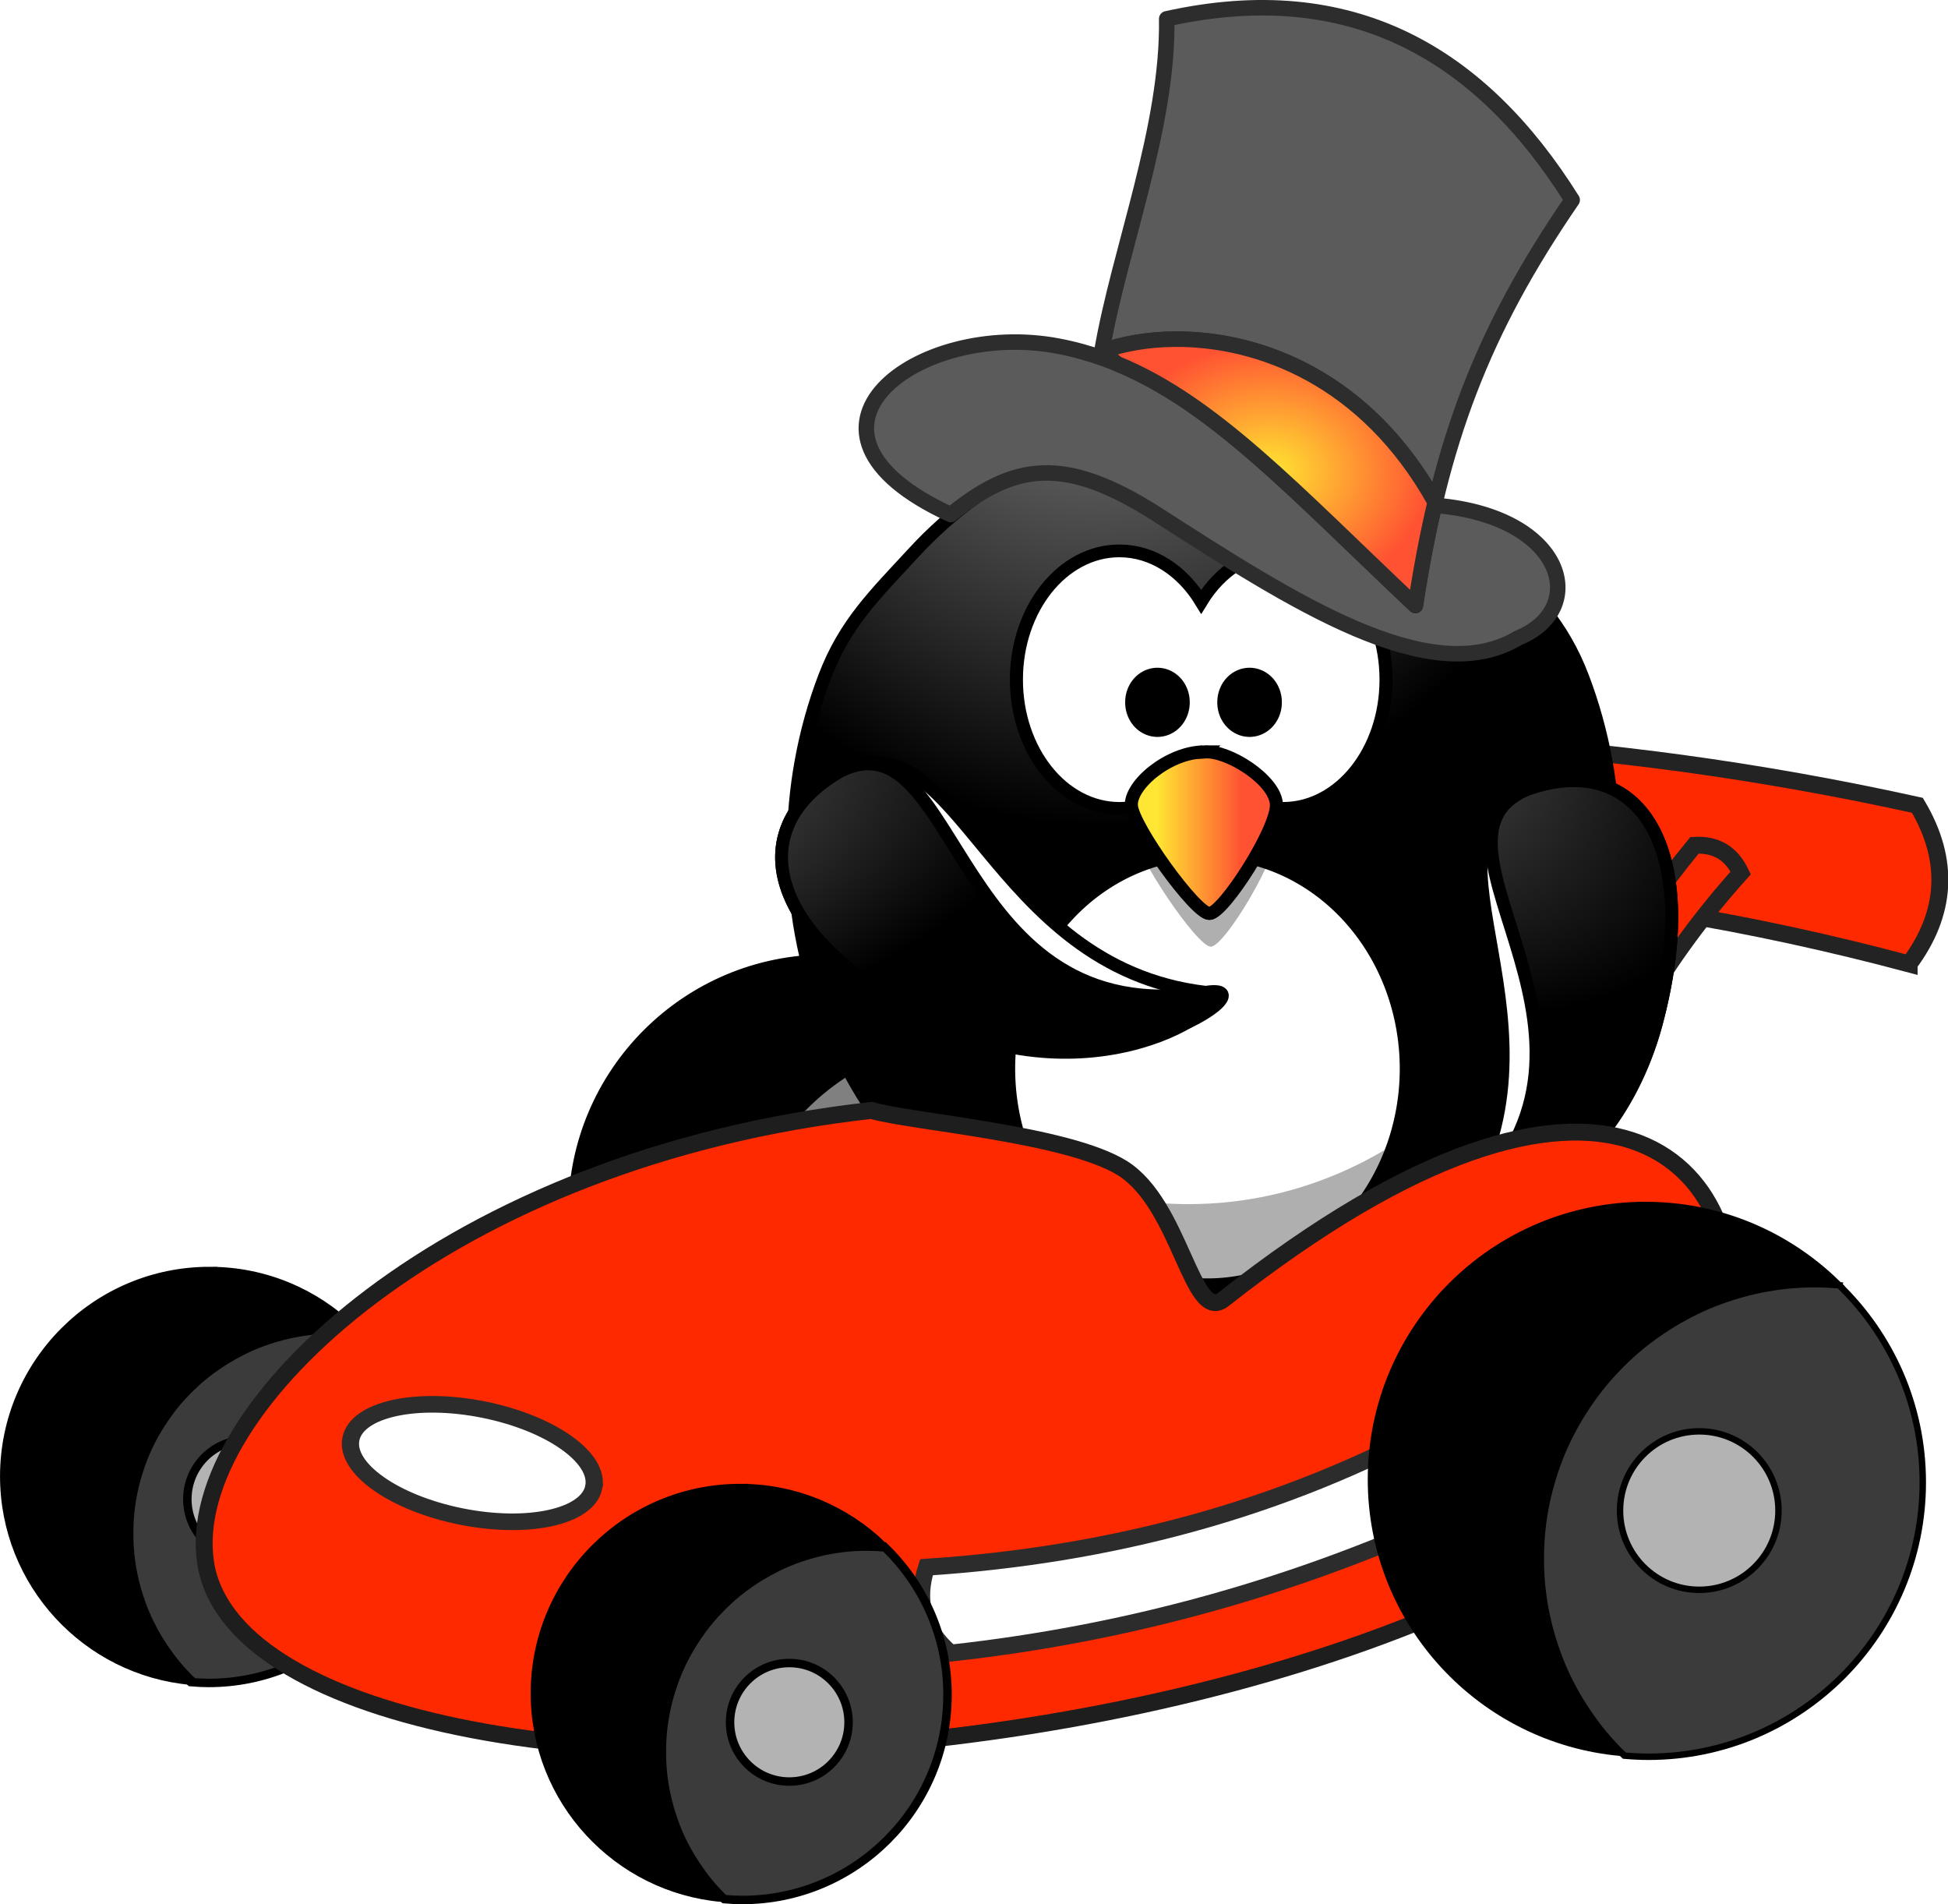 <?xml version="1.0"?>
<svg xmlns:rdf="http://www.w3.org/1999/02/22-rdf-syntax-ns#" xmlns="http://www.w3.org/2000/svg" xmlns:cc="http://creativecommons.org/ns#" xmlns:xlink="http://www.w3.org/1999/xlink" xmlns:dc="http://purl.org/dc/elements/1.1/" id="svg2" viewBox="0 0 921.17 900.27" version="1.1">
 <defs id="defs4">
  <linearGradient id="linearGradient21452">
   <stop id="stop21454" stop-color="#ffe632" offset="0"/>
   <stop id="stop21456" stop-color="#ff5232" offset="1"/>
  </linearGradient>
  <linearGradient id="linearGradient60984" y2="537.41" xlink:href="#linearGradient21452" gradientUnits="userSpaceOnUse" y1="537.41" gradientTransform="matrix(1.171 0 0 1.305 297.74 -243.14)" x2="364.98" x1="330.97"/>
  <radialGradient id="radialGradient21243" gradientUnits="userSpaceOnUse" xlink:href="#linearGradient3173-9-4" cx="488.95" cy="582.85" r="167.56" gradientTransform="matrix(0 -1.931 1.553 -0 -221 936.46)"/>
  <radialGradient id="radialGradient20310" gradientUnits="userSpaceOnUse" xlink:href="#linearGradient3173-9-4" cx="441.42" cy="734.65" r="59.255" gradientTransform="matrix(-1.617 1.61 -3.923 -3.938 4772.7 2356.6)"/>
  <radialGradient id="radialGradient29347" gradientUnits="userSpaceOnUse" xlink:href="#linearGradient3173-9-4" cx="286.32" cy="688.9" r="59.255" gradientTransform="matrix(1.462 -1.752 -4.004 -3.341 3754.9 3020.1)"/>
  <linearGradient id="linearGradient3173-9-4">
   <stop id="stop3175-9" stop-color="#a5a5a5" offset="0"/>
   <stop id="stop3177-8" offset="1"/>
  </linearGradient>
  <filter id="filter5029-5-8" color-interpolation-filters="sRGB">
   <feColorMatrix id="feColorMatrix5031-5-3" values="44.471" type="hueRotate"/>
  </filter>
  <linearGradient id="linearGradient24617" y2="601.16" xlink:href="#linearGradient2077" gradientUnits="userSpaceOnUse" y1="168.43" gradientTransform="matrix(1.184 -.263 .179 .805 -2021.3 -483.61)" x2="285.9" x1="350.37"/>
  <linearGradient id="linearGradient24608" y2="504.58" gradientUnits="userSpaceOnUse" y1="-283.39" gradientTransform="matrix(.831 -.185 .255 1.146 -2021.3 -483.61)" x2="1100.7" x1="-683.5">
   <stop id="stop2067" stop-color="#00575f" stop-opacity="0" offset="0"/>
   <stop id="stop2073" stop-color="#0062ff" stop-opacity="0" offset=".5"/>
   <stop id="stop2069" stop-color="#002859" offset="1"/>
  </linearGradient>
  <linearGradient id="linearGradient24466" y2="160.02" xlink:href="#linearGradient2077" gradientUnits="userSpaceOnUse" y1="1.503" gradientTransform="matrix(1.194 .213 -.145 .812 -1983.6 -483.05)" x2="606.26" x1="681"/>
  <linearGradient id="linearGradient24388" y2="601.16" xlink:href="#linearGradient2077" gradientUnits="userSpaceOnUse" y1="168.43" gradientTransform="matrix(1.152 -.379 .258 .783 -2183.8 -358.06)" x2="285.9" x1="350.37"/>
  <linearGradient id="linearGradient24379" y2="504.58" gradientUnits="userSpaceOnUse" y1="-283.39" gradientTransform="matrix(.809 -.266 .367 1.115 -2183.8 -358.06)" x2="1100.7" x1="-683.5">
   <stop id="stop4896" stop-color="#5f0000" stop-opacity="0" offset="0"/>
   <stop id="stop4898" stop-color="#f00" stop-opacity="0" offset=".5"/>
   <stop id="stop4900" stop-color="#590000" offset="1"/>
  </linearGradient>
  <linearGradient id="linearGradient2077">
   <stop id="stop2079" stop-color="#fff" offset="0"/>
   <stop id="stop2081" stop-color="#fff" stop-opacity="0" offset="1"/>
  </linearGradient>
  <filter id="filter5029" color-interpolation-filters="sRGB">
   <feColorMatrix id="feColorMatrix5031" values="44.471" type="hueRotate"/>
  </filter>
  <radialGradient id="radialGradient21458" xlink:href="#linearGradient21452" gradientUnits="userSpaceOnUse" cy="618.06" cx="395.39" gradientTransform="matrix(.914 0 0 .734 34.062 164.11)" r="82.915"/>
  <radialGradient id="radialGradient3896" xlink:href="#linearGradient21452" gradientUnits="userSpaceOnUse" cy="-8.881" cx="633.11" gradientTransform="matrix(0 .835 -1.633 0 719.79 -28.595)" r="123.55"/>
 </defs>
 <g id="layer1" transform="translate(210.61 -430.46)">
  <g id="g3956">
   <g id="g3794" transform="matrix(1.731 0 0 1.731 -.712 545.15)" stroke="#000" stroke-width="2.311">
    <path id="path3796" d="m153.36 215.86c-1.998-0.173-4.02-0.281-6.062-0.281-2.39 0-4.734 0.107-7.062 0.344s-4.652 0.601-6.906 1.062c-2.255 0.462-4.456 1.044-6.625 1.719-2.169 0.675-4.303 1.436-6.375 2.312s-4.068 1.871-6.031 2.938-3.876 2.223-5.719 3.469c-1.843 1.246-3.633 2.556-5.344 3.969s-3.339 2.901-4.906 4.469-3.088 3.226-4.5 4.938-2.723 3.501-3.969 5.344c-1.246 1.843-2.402 3.724-3.469 5.688-1.067 1.963-2.061 3.99-2.938 6.062s-1.637 4.206-2.312 6.375c-0.675 2.169-1.257 4.37-1.719 6.625-0.462 2.255-0.826 4.547-1.062 6.875s-0.344 4.703-0.344 7.094 0.107 4.766 0.344 7.094c0.237 2.328 0.601 4.62 1.062 6.875s1.044 4.456 1.719 6.625c0.675 2.169 1.436 4.303 2.312 6.375s1.871 4.099 2.938 6.062 2.223 3.844 3.469 5.688c1.246 1.843 2.556 3.633 3.969 5.344s2.932 3.37 4.5 4.938c0.251 0.251 0.527 0.472 0.781 0.719 1.998 0.173 4.02 0.281 6.062 0.281 38.246 0 69.281-31.036 69.281-69.281 0-19.505-8.108-37.124-21.094-49.719z" fill="#808080"/>
    <path id="path3798" d="m104.45 195.59c-38.246 0-69.313 31.036-69.313 69.281 0 36.203 27.84 65.926 63.25 69-0.255-0.247-0.53-0.468-0.781-0.719-1.568-1.568-3.088-3.226-4.5-4.938s-2.723-3.501-3.969-5.344c-1.246-1.843-2.402-3.724-3.469-5.688-1.067-1.963-2.061-3.99-2.938-6.062s-1.637-4.206-2.312-6.375c-0.675-2.169-1.257-4.37-1.719-6.625-0.462-2.255-0.826-4.547-1.062-6.875s-0.344-4.703-0.344-7.094 0.107-4.766 0.344-7.094c0.237-2.328 0.601-4.62 1.062-6.875s1.044-4.456 1.719-6.625c0.675-2.169 1.436-4.303 2.312-6.375s1.871-4.099 2.938-6.062 2.223-3.844 3.469-5.688c1.246-1.843 2.556-3.633 3.969-5.344s2.932-3.37 4.5-4.938 3.195-3.056 4.906-4.469 3.501-2.723 5.344-3.969c1.843-1.246 3.755-2.402 5.719-3.469 1.963-1.067 3.959-2.061 6.031-2.938 2.072-0.877 4.206-1.637 6.375-2.312 2.169-0.675 4.37-1.257 6.625-1.719 2.255-0.462 4.578-0.826 6.906-1.062s4.672-0.344 7.062-0.344c2.043 0 4.065 0.108 6.062 0.281-12.476-12.101-29.447-19.562-48.188-19.562z"/>
    <path id="path3800" d="m-197.14 752.36c0 11.046-8.954 20-20 20s-20-8.954-20-20 8.954-20 20-20 20 8.954 20 20z" transform="translate(335.16 -479.64)" fill="#b3b3b3"/>
   </g>
   <path id="path20718" d="m692.18 886.18c-148.31-39.55-298.12-50.51-449.9-23.44-10.961-25.633-17.998-51.062 3.906-74.984 151.27-17.183 301.24-9.372 449.9 23.434 15.361 25.863 14.059 50.857-3.906 74.984z" stroke="#232323" stroke-width="8" fill="#ff2900"/>
   <path id="path21460" d="m612.55 843.16c-34.948 38.934-61.56 82.845-77.074 133.38-9.392-0.716-18.111-2.596-21.872-13.056 18.401-48.811 44.092-93.271 77.074-133.38 10.145-0.588 17.436 3.764 21.872 13.056z" stroke="#232323" stroke-width="8" fill="#ff2900"/>
   <path id="path3898" d="m341.83 843.16c-34.948 38.934-61.56 82.845-77.074 133.38-9.392-0.716-18.111-2.596-21.872-13.056 18.401-48.811 44.092-93.271 77.074-133.38 10.145-0.588 17.436 3.764 21.872 13.056z" stroke="#232323" stroke-width="8" fill="#ff2900"/>
   <path id="path3900" d="m765.7 589.14c0 95.957-59.698 173.75-133.34 173.75s-133.34-77.789-133.34-173.75c0-95.957 59.698-173.75 133.34-173.75s133.34 77.789 133.34 173.75z" transform="matrix(.726 .314 -.314 .726 121.4 341.07)" stroke="#3a3a3a" stroke-width="10.118" fill="#8c704a"/>
   <path id="path3910" stroke-linejoin="round" d="m584.88 491.16c0 7.811-6.332 14.142-14.142 14.142-7.811 0-14.142-6.332-14.142-14.142 0-7.811 6.332-14.142 14.142-14.142 7.811 0 14.142 6.332 14.142 14.142z" transform="translate(-215.24 470.79)" stroke="#3a3a3a" stroke-linecap="round" stroke-width="8" fill="#755d3e"/>
   <path id="path3904" stroke-linejoin="round" d="m584.88 491.16c0 7.811-6.332 14.142-14.142 14.142-7.811 0-14.142-6.332-14.142-14.142 0-7.811 6.332-14.142 14.142-14.142 7.811 0 14.142 6.332 14.142 14.142z" transform="translate(-194.03 419.35)" stroke="#3a3a3a" stroke-linecap="round" stroke-width="8" fill="#755d3e"/>
   <path id="path3906" stroke-linejoin="round" d="m584.88 491.16c0 7.811-6.332 14.142-14.142 14.142-7.811 0-14.142-6.332-14.142-14.142 0-7.811 6.332-14.142 14.142-14.142 7.811 0 14.142 6.332 14.142 14.142z" transform="translate(-130.81 428.44)" stroke="#3a3a3a" stroke-linecap="round" stroke-width="8" fill="#755d3e"/>
   <path id="path3908" stroke-linejoin="round" d="m584.88 491.16c0 7.811-6.332 14.142-14.142 14.142-7.811 0-14.142-6.332-14.142-14.142 0-7.811 6.332-14.142 14.142-14.142 7.811 0 14.142 6.332 14.142 14.142z" transform="translate(-153.03 485.01)" stroke="#3a3a3a" stroke-linecap="round" stroke-width="8" fill="#755d3e"/>
  </g>
  <g id="g19721" transform="translate(172.05 303.84)">
   <g id="layer1-8" transform="translate(-520.74 -127.95)">
    <path id="path2075" opacity=".6" d="m-1648.3-398.66c-12.157 0.124-36.516 19.763-45.87 30.673-19.234 22.433-30.838 37.65-41.846 61.974-16.9 37.343 4.575 39.084 32.847 16.12 21.599-17.544-12.858 35.603-15.812 47.412-4.934 19.723-24.964 31.75-34.405 42.761-9.848 11.486-7.246 33.213-27.588 47.101-22.198 15.155 18.255 23.315 29.746 28.515 18.362 8.31-10.76 46.533 27.888 20.148 22.79-15.559 16.769-31.547 31.92-1.235 4.997 9.997 47.588-37.134 49.59-40.28 2.34-3.675-3.854-56.896-4.639-60.431-0.016-0.072 13.061-19.124 28.823-15.181 24.45 6.116 16.739 28.761 38.737 3.105 11.176-13.035 25.825 50.398 26.334 52.687 7.291 32.832 48.788-4.867 62.29 3.728 14.421 9.18 9.084 39.312 25.714 49.898 13.119 8.351 43.278-30.363 47.42-36.871 13.556-21.296 0.689-23.511 38.118 0.316 26.363 16.782 22.406-31.973 58.262-1.231 21.82 18.709 6.77-20.076 7.133-33.778 0.612-23.122-11.942-57.191-20.132-77.478-4.634-11.481 44.373 16.124 36.567 6.513-14.238-17.529-32.694-32.145-45.858-48.351-17.055-20.997-24.405-34.878-36.559-59.197-10.501-21.011-5.947-25.34-22.617-35.952-17.603-11.206-33.648 17.928-44.935-4.655-7.851-15.708-37.869 9.422-52.683-0.008-4.172-2.656-16.656-32.666-19.828-36.571-6.982-8.596-42.542 3.594-54.234 6.19l-11.157 2.478c-12.796 2.842-28.611 3.427-42.457 6.502-1.007 0.224-12.546 19.486-20.767 25.099z" fill-rule="evenodd" display="none" fill="url(#linearGradient24617)"/>
    <path id="path2125" opacity=".4" d="m-1597.8-447.92c-146.27 32.48-232.8 203.77-193.14 382.37s251.61 374.37 355.42 348.39c106.6-26.598 214.21-287.48 174.55-466.08s-190.56-297.16-336.83-264.68zm-5.245 5.358c5.2-1.604 11.041-2.43 17.65-2.255 19.368 0.513 32.664 26.514 38.091 26.658 20.479 0.542 30.72-19.317 45.575-18.924 18.58 0.492 21.189 8.721 32.842 16.139 10.823 6.89 24.287 20.228 38.738 29.427 11.837 7.535 32.715 24.002 47.104 27.601 13.508 3.379 31.701 11.002 34.698 24.498 6.332 28.516-14.448 21.375-14.9 38.425-0.62 23.425 41.676 16.277 48.04 44.936 6.58 29.629-30.816 41.326-22.019 45.864 0.178 0.092 72.199 61.527 30.995 60.437-23.067-0.611-67.778-34.504-74.698-6.845-2.514 10.051-25.863 61.413-44.016 39.065-38.873-47.858-17.132 7.841-68.795 6.474-17.014-0.45-14.751-19.047-14.254-37.809 2.072-78.291-54.609-11.471-55.159-37.497-1.659-78.521 6.578-10.145-17.647-39.969-14.593-17.967-25.614-36.775-52.063-23.555-40.782 20.383-6.405 29.476-4.95 56.703 1.352 25.317-31.749 21.715-17.676 39.041 4.725 5.817 30.882 53.188 22.316 47.735-3.409-2.17-6.844-4.357-10.252-6.526-36.746-23.391-37.038 43.629-65.062-3.094-21.787-36.324-21.002 20.857-50.222 37.498-11.176 33.51-15.372 9.771-19.197-7.453-3.456-15.562-0.494-28.606-4.328-45.871-6.254-28.164 15.771-21.03 28.811-41.514 7.587-11.919 36.258-30.446 9.317-37.185-14.15-3.54-37.511 6.534-19.844-10.222 11.358-10.773 59.758-50.389 37.207-69.724-12.698-10.888-49.658-41.663-8.375-50.831 36.849-8.183 45.989-9.051 46.799-39.651 0.659-24.917 38.08-10.894 51.461-31.915 8.281-13.008 18.212-24.848 33.812-29.66z" fill-rule="evenodd" display="none" fill="url(#linearGradient24608)"/>
    <path id="path3899" opacity=".6" d="m-1213.8-397.14c-11.27-4.561-41.308 4.201-54.138 10.675-26.382 13.311-42.945 22.896-62.46 41.116-29.961 27.973-10.807 37.838 24.122 27.512 26.685-7.889-25.56 27.921-32.829 37.686-12.139 16.309-35.254 19.708-48.204 26.242-13.508 6.816-19.461 27.872-43.58 32.87-26.318 5.453 7.885 28.542 16.493 37.762 13.754 14.732-27.827 38.817 17.996 29.323 27.02-5.598 27.612-22.672 29.94 11.135 0.768 11.15 58.208-15.978 61.266-18.112 3.573-2.493 18.322-54.003 18.957-57.568 0.013-0.072 19.41-12.631 32.444-2.929 20.218 15.048 4.392 32.987 34.564 17.763 15.33-7.735 4.458 56.453 4.047 58.762-5.896 33.111 46.908 14.269 56.066 27.395 9.782 14.02-6.732 39.782 4.548 55.949 8.899 12.754 51.626-11.386 57.953-15.8 20.704-14.445 9.677-21.438 35.065 14.95 17.882 25.629 32.979-20.898 54.255 21.269 12.948 25.661 13.97-15.929 19.574-28.438 9.457-21.108 10.969-57.385 11.211-79.262 0.137-12.38 34.76 31.948 31.251 20.075-6.402-21.656-17.819-42.246-23.738-62.268-7.669-25.941-9.115-41.581-10.984-68.704-1.614-23.433 4.255-25.678-7.053-41.885-11.94-17.113-37.954 3.61-39.689-21.577-1.207-17.52-38.58-5.865-48.629-20.267-2.83-4.056-2.813-36.559-4.24-41.384-3.139-10.62-40.653-13.043-52.443-15.142-3.751-0.668-7.501-1.336-11.252-2.003-12.905-2.298-27.729-7.839-41.693-10.326-1.016-0.181-19.074 13.163-28.822 15.183z" fill-rule="evenodd" display="none" filter="url(#filter5029)" fill="url(#linearGradient24466)"/>
    <path id="path4765" opacity=".6" d="m-1804.2-310.6c-12.085 1.331-34.371 23.294-42.595 35.08-16.91 24.233-26.944 40.528-35.48 65.825-13.106 38.838 8.436 38.436 34.286 12.776 19.749-19.604-9.256 36.704-11.022 48.749-2.95 20.116-21.686 34.073-29.986 45.968-8.658 12.408-3.91 33.769-22.771 49.609-20.582 17.285 20.481 21.385 32.433 25.418 19.096 6.444-6.082 47.372 29.752 17.277 21.131-17.746 13.552-33.057 31.639-4.401 5.965 9.451 43.662-41.679 45.342-45.008 1.963-3.89-9.489-56.231-10.622-59.671-0.023-0.07 11.096-20.327 27.172-17.97 24.936 3.656 19.514 26.955 38.854-0.76 9.826-14.081 30.706 47.582 31.439 49.809 10.518 31.945 48.063-9.691 62.352-2.48 15.262 7.702 12.946 38.214 30.545 47.096 13.884 7.006 40.046-34.514 43.522-41.401 11.373-22.538-1.651-23.463 37.96-3.474 27.9 14.079 19.118-34.042 57.851-7.014 23.572 16.448 4.742-20.65 3.741-34.32-1.689-23.068-17.566-55.721-27.732-75.094-5.752-10.963 45.756 11.634 37.034 2.847-15.909-16.027-35.727-28.737-50.436-43.555-19.057-19.199-27.75-32.28-42.261-55.271-12.537-19.863-8.435-24.623-26.078-33.526-18.629-9.401-31.7 21.183-45.175-0.167-9.373-14.85-36.745 13.139-52.423 5.227-4.415-2.228-19.82-30.849-23.364-34.42-7.802-7.86-41.975 7.803-53.35 11.549-3.618 1.191-7.237 2.383-10.855 3.574-12.451 4.099-28.129 6.253-41.601 10.688-0.98 0.323-10.547 20.636-18.17 27.038z" fill-rule="evenodd" display="none" fill="url(#linearGradient24388)"/>
    <path id="path4771" opacity=".4" d="m-1758.9-364.64c-142.31 46.854-211.4 225.9-154.19 399.67 57.212 173.77 287.56 347.52 388.28 311.35 103.43-37.059 184.58-307.34 127.37-481.12-57.212-173.77-219.15-276.76-361.46-229.9zm-4.686 5.853c5.015-2.113 10.745-3.515 17.338-3.998 19.323-1.415 35.137 23.137 40.552 22.741 20.432-1.496 28.649-22.274 43.469-23.359 18.537-1.357 21.95 6.572 34.283 12.796 11.454 5.78 26.177 17.714 41.47 25.432 12.527 6.322 34.938 20.632 49.613 22.784 13.777 2.02 32.638 7.798 36.961 20.929 9.135 27.746-12.252 22.705-11.007 39.715 1.711 23.371 43.087 12.055 52.268 39.939 9.491 28.829-26.557 44.184-17.352 47.825 0.186 0.073 77.955 54.048 36.847 57.058-23.013 1.685-70.872-27.598-75.008 0.612-1.503 10.251-19.632 63.679-39.916 43.245-43.436-43.758-16.268 9.505-67.811 13.278-16.975 1.243-16.57-17.487-17.941-36.205-5.718-78.109-55.479-5.987-58.612-31.83-9.453-77.967 5.537-10.748-21.531-38.017-16.307-16.428-29.142-34.047-54.146-18.265-38.555 24.335-3.444 29.967 0.709 56.914 3.861 25.057-29.434 24.763-13.708 40.605 5.28 5.319 36.015 49.856 26.949 45.281-3.607-1.82-7.243-3.655-10.85-5.475-38.888-19.624-32.519 47.093-65.047 3.386-25.288-33.979-18.825 22.841-46.247 42.303-7.79 34.455-14.325 11.251-19.843-5.508-4.985-15.142-3.334-28.415-8.865-45.214-9.022-27.403 13.603-22.494 24.543-44.172 6.365-12.614 33.053-33.898 5.575-37.927-14.432-2.116-36.676 10.229-20.762-8.2 10.232-11.848 54.455-56.078 30.094-73.076-13.718-9.572-53.552-36.522-13.384-49.747 35.853-11.804 44.862-13.576 42.627-44.105-1.82-24.859 36.809-14.624 48.035-36.871 6.947-13.767 15.653-26.535 30.697-32.873z" fill-rule="evenodd" display="none" fill="url(#linearGradient24379)"/>
    <path id="path3899-9-2" opacity=".6" d="m-456.67-1166.6c-11.27-4.561-41.308 4.201-54.138 10.675-26.381 13.311-42.945 22.896-62.46 41.116-29.961 27.973-10.807 37.838 24.122 27.512 26.685-7.889-25.56 27.92-32.829 37.686-12.139 16.309-35.254 19.708-48.204 26.242-13.508 6.816-19.461 27.872-43.58 32.87-26.319 5.453 7.885 28.542 16.493 37.762 13.754 14.732-27.827 38.817 17.996 29.323 27.02-5.598 27.612-22.672 29.94 11.135 0.768 11.15 58.208-15.978 61.267-18.112 3.573-2.493 18.322-54.003 18.957-57.568 0.013-0.072 19.41-12.631 32.444-2.929 20.217 15.048 4.392 32.987 34.564 17.763 15.33-7.735 4.458 56.453 4.047 58.762-5.896 33.111 46.908 14.269 56.066 27.395 9.782 14.02-6.732 39.782 4.548 55.949 8.899 12.754 51.626-11.386 57.953-15.8 20.703-14.445 9.677-21.438 35.065 14.95 17.882 25.629 32.979-20.898 54.255 21.269 12.948 25.661 13.97-15.929 19.574-28.438 9.457-21.108 10.969-57.385 11.211-79.262 0.137-12.38 34.76 31.948 31.251 20.075-6.402-21.656-17.819-42.246-23.738-62.268-7.669-25.941-9.115-41.581-10.984-68.704-1.614-23.433 4.255-25.678-7.053-41.885-11.94-17.113-37.954 3.61-39.689-21.577-1.207-17.52-38.58-5.865-48.629-20.267-2.83-4.056-2.813-36.559-4.24-41.384-3.14-10.62-40.653-13.043-52.443-15.142-3.751-0.668-7.501-1.336-11.252-2.003-12.905-2.298-27.729-7.839-41.693-10.326-1.016-0.181-19.074 13.163-28.822 15.183z" fill-rule="evenodd" display="none" filter="url(#filter5029-5-8)"/>
    <path id="path4765-6-9" opacity=".6" d="m-1047.1-1080c-12.085 1.331-34.371 23.294-42.595 35.08-16.91 24.233-26.944 40.528-35.48 65.825-13.106 38.838 8.436 38.436 34.286 12.776 19.749-19.604-9.256 36.704-11.022 48.749-2.95 20.116-21.686 34.073-29.986 45.968-8.658 12.408-3.91 33.769-22.771 49.609-20.582 17.285 20.481 21.385 32.433 25.418 19.096 6.444-6.082 47.372 29.752 17.277 21.131-17.746 13.552-33.057 31.639-4.401 5.965 9.451 43.662-41.679 45.342-45.008 1.963-3.89-9.489-56.231-10.622-59.671-0.023-0.07 11.096-20.327 27.172-17.97 24.936 3.656 19.514 26.955 38.854-0.76 9.826-14.081 30.706 47.582 31.439 49.809 10.517 31.945 48.063-9.691 62.352-2.48 15.262 7.702 12.946 38.214 30.545 47.096 13.884 7.006 40.046-34.514 43.522-41.401 11.373-22.538-1.651-23.463 37.96-3.474 27.9 14.079 19.118-34.042 57.851-7.014 23.572 16.448 4.742-20.65 3.741-34.32-1.689-23.068-17.566-55.721-27.731-75.094-5.752-10.963 45.756 11.634 37.034 2.847-15.909-16.027-35.727-28.737-50.436-43.555-19.057-19.198-27.75-32.28-42.261-55.271-12.537-19.863-8.435-24.623-26.078-33.526-18.629-9.401-31.699 21.183-45.175-0.167-9.373-14.85-36.745 13.139-52.423 5.227-4.415-2.228-19.819-30.849-23.364-34.42-7.802-7.86-41.975 7.803-53.35 11.549-3.619 1.191-7.237 2.383-10.855 3.574-12.451 4.099-28.129 6.253-41.601 10.688-0.98 0.323-10.547 20.636-18.17 27.038z" fill-rule="evenodd" display="none"/>
    <path id="path4771-0-2" opacity=".4" d="m-1001.7-1134.1c-142.31 46.854-211.4 225.9-154.19 399.67 57.212 173.77 287.56 347.52 388.28 311.35 103.43-37.059 184.58-307.34 127.37-481.12-57.212-173.77-219.15-276.76-361.46-229.9zm-4.686 5.853c5.015-2.113 10.745-3.515 17.338-3.998 19.323-1.415 35.137 23.137 40.552 22.74 20.432-1.496 28.649-22.274 43.469-23.359 18.537-1.357 21.95 6.572 34.283 12.796 11.454 5.78 26.177 17.714 41.47 25.432 12.527 6.322 34.938 20.632 49.613 22.784 13.777 2.02 32.638 7.798 36.961 20.929 9.135 27.746-12.253 22.705-11.007 39.715 1.711 23.371 43.087 12.055 52.268 39.939 9.491 28.829-26.557 44.184-17.352 47.825 0.186 0.073 77.955 54.048 36.847 57.058-23.013 1.685-70.872-27.598-75.008 0.612-1.503 10.251-19.632 63.679-39.916 43.245-43.436-43.758-16.268 9.505-67.811 13.278-16.975 1.243-16.57-17.487-17.941-36.205-5.718-78.109-55.479-5.987-58.612-31.83-9.453-77.967 5.537-10.748-21.531-38.017-16.307-16.428-29.142-34.047-54.146-18.265-38.555 24.335-3.444 29.967 0.709 56.914 3.861 25.057-29.434 24.763-13.708 40.605 5.28 5.319 36.015 49.856 26.949 45.281-3.607-1.82-7.243-3.655-10.85-5.475-38.888-19.624-32.519 47.093-65.047 3.386-25.288-33.979-18.825 22.841-46.247 42.303-7.79 34.455-14.325 11.251-19.843-5.508-4.985-15.142-3.334-28.415-8.865-45.214-9.022-27.403 13.603-22.494 24.543-44.172 6.365-12.614 33.053-33.898 5.575-37.927-14.432-2.116-36.676 10.229-20.762-8.2 10.232-11.848 54.455-56.078 30.094-73.076-13.718-9.572-53.552-36.523-13.384-49.747 35.853-11.804 44.862-13.576 42.627-44.105-1.82-24.859 36.809-14.624 48.035-36.871 6.947-13.767 15.653-26.535 30.697-32.873z" fill-rule="evenodd" display="none"/>
    <path id="path2075-2-0-6" opacity=".6" d="m-3394.3-1467.1c-12.157 0.124-36.516 19.763-45.87 30.673-19.234 22.433-30.838 37.65-41.846 61.974-16.9 37.343 4.575 39.084 32.847 16.12 21.599-17.544-12.858 35.603-15.812 47.412-4.934 19.723-24.964 31.75-34.405 42.761-9.848 11.486-7.246 33.213-27.588 47.101-22.198 15.155 18.255 23.315 29.746 28.515 18.362 8.31-10.76 46.533 27.888 20.148 22.79-15.559 16.769-31.547 31.92-1.235 4.997 9.997 47.588-37.134 49.59-40.28 2.34-3.675-3.854-56.896-4.639-60.431-0.016-0.072 13.061-19.124 28.823-15.181 24.45 6.116 16.739 28.761 38.737 3.105 11.176-13.035 25.825 50.398 26.334 52.687 7.291 32.832 48.788-4.867 62.29 3.728 14.421 9.18 9.084 39.312 25.714 49.898 13.119 8.351 43.278-30.363 47.42-36.871 13.556-21.296 0.689-23.51 38.118 0.316 26.363 16.782 22.406-31.973 58.262-1.231 21.82 18.709 6.77-20.076 7.133-33.778 0.612-23.122-11.942-57.191-20.132-77.478-4.634-11.481 44.373 16.124 36.567 6.513-14.238-17.529-32.694-32.145-45.858-48.351-17.055-20.997-24.405-34.878-36.559-59.197-10.501-21.011-5.947-25.34-22.617-35.952-17.603-11.206-33.648 17.928-44.935-4.655-7.851-15.708-37.869 9.422-52.683-0.01-4.172-2.656-16.656-32.666-19.828-36.571-6.982-8.596-42.542 3.594-54.234 6.19-3.719 0.826-7.438 1.652-11.157 2.478-12.796 2.842-28.611 3.427-42.457 6.502-1.007 0.224-12.546 19.486-20.767 25.099z" fill-rule="evenodd" display="none"/>
    <path id="path2125-2-8-1" opacity=".4" d="m-3343.8-1516.3c-146.27 32.48-232.8 203.77-193.14 382.37s251.61 374.37 355.42 348.39c106.6-26.598 214.21-287.48 174.55-466.08s-190.56-297.16-336.83-264.68zm-5.245 5.358c5.2-1.604 11.041-2.43 17.65-2.255 19.368 0.513 32.664 26.514 38.091 26.658 20.479 0.542 30.72-19.317 45.575-18.924 18.58 0.492 21.189 8.721 32.842 16.139 10.823 6.89 24.287 20.228 38.738 29.427 11.837 7.535 32.715 24.002 47.104 27.601 13.508 3.379 31.701 11.002 34.698 24.498 6.332 28.516-14.448 21.375-14.9 38.425-0.62 23.426 41.676 16.277 48.04 44.936 6.58 29.63-30.816 41.326-22.019 45.864 0.178 0.092 72.199 61.527 30.995 60.437-23.067-0.611-67.778-34.504-74.698-6.845-2.514 10.051-25.863 61.413-44.016 39.065-38.873-47.858-17.132 7.841-68.795 6.474-17.014-0.45-14.751-19.047-14.254-37.809 2.072-78.29-54.609-11.471-55.159-37.497-1.659-78.521 6.578-10.145-17.647-39.969-14.593-17.967-25.614-36.775-52.063-23.555-40.782 20.383-6.405 29.476-4.95 56.703 1.352 25.317-31.749 21.715-17.676 39.041 4.725 5.817 30.882 53.188 22.316 47.735-3.409-2.17-6.844-4.357-10.252-6.526-36.746-23.391-37.038 43.629-65.062-3.094-21.787-36.324-21.002 20.857-50.222 37.498-11.176 33.51-15.372 9.771-19.197-7.453-3.456-15.562-0.494-28.606-4.328-45.871-6.254-28.164 15.771-21.03 28.811-41.514 7.587-11.919 36.258-30.446 9.317-37.185-14.15-3.54-37.511 6.534-19.844-10.222 11.358-10.773 59.758-50.389 37.207-69.724-12.698-10.888-49.658-41.663-8.375-50.831 36.849-8.183 45.989-9.051 46.799-39.651 0.659-24.917 38.08-10.894 51.461-31.915 8.281-13.008 18.212-24.848 33.812-29.66z" fill-rule="evenodd" display="none"/>
    <g id="g61882">
     <g id="g21249" transform="matrix(1 0 0 .975 -24.244 337.56)">
      <path id="path3806-8" d="m693.55 507.27c-56.325 6.459-120.93 57.235-95.25 68.308 25.678 11.073 100.2 15.692 114.29 2.773 7.236-6.638 20.182-23.264 21.708-38.864 1.528 15.599 14.436 32.227 21.671 38.864 14.081 12.919 88.644 8.3 114.32-2.773 25.678-11.073-38.925-61.849-95.25-68.308-29.004 3.114-39.436 13.971-40.743 26.426-1.307-12.455-11.739-23.312-40.743-26.426z" fill-rule="evenodd" stroke="#000" stroke-width="6.182" fill="url(#radialGradient3896)"/>
      <path id="path3194-3" d="m693.56 507.29c-27.646 3.17-57.26 17.017-77.24 31.605 30.26 15.591 67.259 25.199 107.37 26.304 5.139-7.533 9.743-16.77 10.616-25.692 0.866 8.839 5.362 17.993 10.433 25.488 39.448-1.861 75.681-11.935 105.17-27.813-19.908-13.952-48.288-26.845-74.86-29.893-29.004 3.114-39.436 13.971-40.743 26.426-1.307-12.455-11.739-23.312-40.743-26.426z" fill-opacity=".314" fill-rule="evenodd"/>
      <path id="path2385-1" d="m925.41 325.78c-0.008 28.277-5.062 56.54-14.781 82.662-9.719 26.121-24.095 50.08-42.046 70.072-17.951 19.991-39.461 35.999-62.912 46.818s-48.823 16.44-74.204 16.44c-25.382 0-50.754-5.621-74.204-16.44-23.451-10.819-44.961-26.827-62.912-46.818s-32.327-43.95-42.046-70.072c-9.719-26.121-14.773-54.385-14.781-82.662-0.008-28.288 5.034-56.567 14.745-82.704 9.712-26.137 24.085-40.113 42.037-60.119s39.469-36.026 62.927-46.854c23.459-10.827 48.841-16.453 74.233-16.453s50.775 5.626 74.233 16.453c23.459 10.827 44.975 26.848 62.927 46.854s32.326 33.981 42.037 60.119c9.712 26.137 14.753 54.416 14.745 82.704z" stroke="#000" stroke-linecap="round" stroke-width="6.182" fill="url(#radialGradient21243)"/>
      <path id="path2387-3" d="m691.65 182c-26.866 0-48.687 27.971-48.687 62.436s21.821 62.436 48.687 62.436c15.788 0 29.799-9.671 38.693-24.632 8.893 14.972 22.935 24.632 38.73 24.632 26.866 0 48.687-27.971 48.687-62.436s-21.821-62.436-48.687-62.436c-15.793 0-29.836 9.663-38.73 24.632-8.894-14.958-22.907-24.632-38.693-24.632z" stroke="#000" stroke-linecap="round" stroke-width="6.182" fill="#fff"/>
      <path id="path3167-9" d="m827.33 433.81a94.022 104.74 0 0 1 -188.04 0 94.022 104.74 0 1 1 188.04 0z" stroke="#000" stroke-linecap="round" stroke-width="6.182" fill="#fff"/>
      <path id="path2411-3" d="m917.77 265.7c0.394 5.618 0.622 11.276 0.622 17.006 0 119.27-86.921 216.06-193.98 216.06-88.348 0-162.91-65.919-186.29-155.99 7.801 111.32 91.405 199.05 193.32 199.05 107.06 0 193.98-96.793 193.98-216.06 0-20.842-2.7-40.997-7.651-60.071z" fill-opacity=".314"/>
      <path id="path3393-9" d="m732.67 289.69c-16.961 0-35.396 17.208-34.659 28.076 0.737 10.868 30.234 56.152 36.871 56.152 6.637 0 32.447-44.378 31.709-57.058-0.737-12.679-22.86-28.076-33.922-27.17z" fill-opacity=".314" fill-rule="evenodd"/>
      <path id="path3163-1-6" d="m721.83 255.44a12.168 13.555 0 1 1 -24.335 0 12.168 13.555 0 1 1 24.335 0z" stroke="#000" stroke-linecap="round" stroke-width="6.182"/>
      <path id="path3165-5" d="m765.39 255.44a12.168 13.555 0 1 1 -24.335 0 12.168 13.555 0 1 1 24.335 0z" stroke="#000" stroke-linecap="round" stroke-width="6.182"/>
     </g>
     <g id="g25400" fill-rule="evenodd" transform="matrix(1.216 -.084 .084 1.216 -1106.6 331.62)" stroke="#000" stroke-width="5">
      <path id="path3800-4" d="m1592.6 353.74c-48.111 17.3 14.163 94.143-37.819 161.19-9.608 12.393 57.868 2.091 81.723-66.585 23.198-66.786 1.132-107.54-43.904-94.607z" fill="#fff"/>
      <path id="path3802-0" d="m1592.6 353.74c-48.111 17.3 42.588 102.12-37.819 161.19-22.626 16.622 57.868 2.091 81.723-66.585 23.198-66.786 1.132-107.54-43.904-94.607z" fill="url(#radialGradient29347)"/>
     </g>
     <path id="path2391-0" d="m707.75 610.05c-16.961 0-35.396 15.609-34.659 25.467 0.737 9.858 30.234 50.935 36.871 50.935s32.447-40.255 31.709-51.756c-0.737-11.501-22.86-25.467-33.922-24.646z" fill-rule="evenodd" stroke="#000" stroke-width="6.182" fill="url(#linearGradient60984)"/>
     <g id="g25390" fill-rule="evenodd" transform="matrix(.854 -.869 .869 .854 -919.79 1485.3)" stroke="#000" stroke-width="5">
      <path id="path3169-6" d="m1344.6 353.74c48.111 17.3-14.164 94.143 37.819 161.19 9.608 12.393-57.868 2.091-81.723-66.585-23.198-66.786-1.132-107.54 43.904-94.607z" fill="#fff"/>
      <path id="path3793-5" d="m1344.6 353.74c48.111 17.3-42.588 102.12 37.819 161.19 22.626 16.622-57.868 2.091-81.723-66.585-23.198-66.786-1.132-107.54 43.904-94.607z" fill="url(#radialGradient20310)"/>
     </g>
    </g>
   </g>
  </g>
  <g id="g3970">
   <g id="g2459" transform="translate(-141.7 878.73)" stroke="#000">
    <path id="path3780" d="m97.252 180.7c-2.799-0.243-5.631-0.394-8.492-0.394-3.348 0-6.632 0.15-9.893 0.481s-6.516 0.842-9.674 1.488c-3.158 0.647-6.242 1.462-9.28 2.408-3.038 0.946-6.027 2.011-8.93 3.239-2.902 1.228-5.698 2.62-8.448 4.115-2.75 1.495-5.429 3.114-8.011 4.859-2.582 1.745-5.088 3.581-7.485 5.559-2.397 1.978-4.677 4.064-6.872 6.26-2.196 2.196-4.325 4.519-6.303 6.916-1.978 2.397-3.815 4.904-5.559 7.485-1.745 2.582-3.364 5.217-4.859 7.967-1.495 2.75-2.886 5.59-4.115 8.492s-2.294 5.891-3.239 8.93c-0.946 3.038-1.761 6.122-2.408 9.28-0.647 3.158-1.157 6.369-1.488 9.63-0.332 3.261-0.481 6.588-0.481 9.937 0 3.348 0.15 6.675 0.481 9.937s0.842 6.472 1.488 9.63c0.647 3.158 1.462 6.242 2.408 9.28s2.011 6.027 3.239 8.93c1.228 2.902 2.62 5.742 4.115 8.492 1.495 2.75 3.114 5.385 4.859 7.967 1.745 2.582 3.581 5.088 5.559 7.485 1.978 2.397 4.108 4.721 6.303 6.916 0.351 0.351 0.738 0.661 1.094 1.007 2.799 0.243 5.631 0.394 8.492 0.394 53.573 0 97.046-43.473 97.046-97.046 0-27.322-11.358-52.001-29.547-69.644z" stroke-width="4" fill="#3b3b3b"/>
    <path id="path3782" d="m30.193 152.64c-53.573 0-97.09 43.473-97.09 97.046 0 50.712 38.997 92.346 88.598 96.652-0.357-0.346-0.743-0.656-1.094-1.007-2.196-2.196-4.325-4.519-6.303-6.916-1.978-2.397-3.815-4.904-5.559-7.485-1.745-2.582-3.364-5.217-4.859-7.967s-2.886-5.59-4.115-8.492-2.294-5.891-3.239-8.93c-0.946-3.038-1.761-6.122-2.408-9.28-0.647-3.158-1.157-6.369-1.488-9.63-0.332-3.261-0.481-6.588-0.481-9.937s0.15-6.675 0.481-9.937 0.842-6.472 1.488-9.63c0.647-3.158 1.462-6.242 2.408-9.28 0.946-3.038 2.011-6.027 3.239-8.93s2.62-5.742 4.115-8.492c1.495-2.75 3.114-5.385 4.859-7.967s3.581-5.088 5.559-7.485 4.108-4.72 6.303-6.916 4.476-4.281 6.872-6.26c2.397-1.978 4.904-3.815 7.485-5.559s5.26-3.364 8.011-4.859 5.546-2.886 8.448-4.115 5.891-2.294 8.93-3.239c3.038-0.946 6.122-1.761 9.28-2.408 3.158-0.647 6.413-1.157 9.674-1.488 3.261-0.332 6.545-0.481 9.893-0.481 2.861 0 5.694 0.151 8.492 0.394-17.476-16.951-41.248-27.402-67.499-27.402z" stroke-width="4"/>
    <path id="path3784" d="m-197.14 752.36c0 11.046-8.954 20-20 20s-20-8.954-20-20 8.954-20 20-20 20 8.954 20 20z" transform="matrix(1.401 0 0 1.401 351.91 -793.53)" stroke-width="2.856" fill="#b3b3b3"/>
   </g>
   <path id="path3155" d="m606.48 1062.6c10.783 72.948-141.72 155.99-340.42 185.36-198.69 29.371-368.7-5.996-379.48-78.945-10.783-72.948 115.41-191.4 314.92-213.58 18.071 5.426 92.46 10.983 118.64 27.294 27.533 17.157 32.918 73.77 47.879 61.98 183.37-144.51 251.75-61.567 238.46 17.886z" stroke="#1e1e1e" stroke-width="8" fill="#ff2900"/>
   <path id="rect4386" d="m227.5 1171.4c86.056-5.657 167.76-26.791 243.67-68.53 10.449 11.669 18.772 23.936 11.422 40.611-77.416 36.38-158.64 59.224-243.67 68.53-12.832-10.999-16.639-24.536-11.422-40.611z" stroke="#2c2c2c" stroke-width="8" fill="#fff"/>
   <g id="g2451" transform="translate(-141.7 878.73)" stroke="#000">
    <path id="path3772" d="m349.6 283.31c-2.799-0.243-5.631-0.394-8.492-0.394-3.348 0-6.632 0.15-9.893 0.481s-6.516 0.842-9.674 1.488c-3.158 0.647-6.242 1.462-9.28 2.408-3.038 0.946-6.027 2.011-8.93 3.239-2.902 1.228-5.698 2.62-8.448 4.115-2.75 1.495-5.429 3.114-8.011 4.859s-5.088 3.581-7.485 5.559c-2.397 1.978-4.677 4.064-6.872 6.26-2.196 2.196-4.325 4.519-6.303 6.916-1.978 2.397-3.815 4.904-5.559 7.485-1.745 2.582-3.364 5.217-4.859 7.967-1.495 2.75-2.886 5.59-4.115 8.492s-2.294 5.891-3.239 8.93c-0.946 3.038-1.761 6.122-2.408 9.28-0.647 3.158-1.157 6.369-1.488 9.63-0.332 3.261-0.481 6.588-0.481 9.937 0 3.348 0.15 6.675 0.481 9.937 0.332 3.261 0.842 6.472 1.488 9.63 0.647 3.158 1.462 6.242 2.408 9.28s2.011 6.027 3.239 8.93c1.228 2.902 2.62 5.742 4.115 8.492 1.495 2.75 3.114 5.385 4.859 7.967 1.745 2.582 3.581 5.088 5.559 7.485 1.978 2.397 4.108 4.721 6.303 6.916 0.351 0.351 0.738 0.661 1.094 1.007 2.799 0.243 5.631 0.394 8.492 0.394 53.573 0 97.046-43.473 97.046-97.046 0-27.322-11.358-52.001-29.547-69.644z" stroke-width="4" fill="#3b3b3b"/>
    <path id="path3774" d="m281.12 255.25c-53.573 0-97.09 43.473-97.09 97.046 0 50.712 38.997 92.346 88.598 96.652-0.357-0.346-0.743-0.656-1.094-1.007-2.196-2.196-4.325-4.519-6.303-6.916-1.978-2.397-3.815-4.904-5.559-7.485-1.745-2.582-3.364-5.217-4.859-7.967s-2.886-5.59-4.115-8.492-2.294-5.891-3.239-8.93c-0.946-3.038-1.761-6.122-2.408-9.28-0.647-3.158-1.157-6.369-1.488-9.63-0.332-3.261-0.481-6.588-0.481-9.937s0.15-6.675 0.481-9.937 0.842-6.472 1.488-9.63c0.647-3.158 1.462-6.242 2.408-9.28 0.946-3.038 2.011-6.027 3.239-8.93s2.62-5.742 4.115-8.492 3.114-5.385 4.859-7.967c1.745-2.582 3.581-5.088 5.559-7.485 1.978-2.397 4.108-4.72 6.303-6.916s4.476-4.281 6.872-6.26c2.397-1.978 4.904-3.815 7.485-5.559s5.26-3.364 8.011-4.859 5.546-2.886 8.448-4.115 5.891-2.294 8.93-3.239c3.038-0.946 6.122-1.761 9.28-2.408 3.158-0.647 6.413-1.157 9.674-1.488 3.261-0.332 6.545-0.481 9.893-0.481 2.861 0 5.694 0.151 8.492 0.394-17.476-16.951-41.248-27.402-67.499-27.402z" stroke-width="4"/>
    <path id="path3776" d="m-197.14 752.36c0 11.046-8.954 20-20 20s-20-8.954-20-20 8.954-20 20-20 20 8.954 20 20z" transform="matrix(1.401 0 0 1.401 608.55 -688.07)" stroke-width="2.856" fill="#b3b3b3"/>
   </g>
   <g id="g3786" transform="matrix(1.873 0 0 1.873 371.88 633.82)" stroke="#000" stroke-width="1.625">
    <path id="path3788" d="m153.36 215.86c-1.998-0.173-4.02-0.281-6.062-0.281-2.39 0-4.734 0.107-7.062 0.344s-4.652 0.601-6.906 1.062c-2.255 0.462-4.456 1.044-6.625 1.719-2.169 0.675-4.303 1.436-6.375 2.312s-4.068 1.871-6.031 2.938-3.876 2.223-5.719 3.469c-1.843 1.246-3.633 2.556-5.344 3.969s-3.339 2.901-4.906 4.469-3.088 3.226-4.5 4.938-2.723 3.501-3.969 5.344c-1.246 1.843-2.402 3.724-3.469 5.688-1.067 1.963-2.061 3.99-2.938 6.062s-1.637 4.206-2.312 6.375c-0.675 2.169-1.257 4.37-1.719 6.625-0.462 2.255-0.826 4.547-1.062 6.875s-0.344 4.703-0.344 7.094 0.107 4.766 0.344 7.094c0.237 2.328 0.601 4.62 1.062 6.875s1.044 4.456 1.719 6.625c0.675 2.169 1.436 4.303 2.312 6.375s1.871 4.099 2.938 6.062 2.223 3.844 3.469 5.688c1.246 1.843 2.556 3.633 3.969 5.344s2.932 3.37 4.5 4.938c0.251 0.251 0.527 0.472 0.781 0.719 1.998 0.173 4.02 0.281 6.062 0.281 38.246 0 69.281-31.036 69.281-69.281 0-19.505-8.108-37.124-21.094-49.719z" fill="#3b3b3b"/>
    <path id="path3790" d="m104.45 195.59c-38.246 0-69.313 31.036-69.313 69.281 0 36.203 27.84 65.926 63.25 69-0.255-0.247-0.53-0.468-0.781-0.719-1.568-1.568-3.088-3.226-4.5-4.938s-2.723-3.501-3.969-5.344c-1.246-1.843-2.402-3.724-3.469-5.688-1.067-1.963-2.061-3.99-2.938-6.062s-1.637-4.206-2.312-6.375c-0.675-2.169-1.257-4.37-1.719-6.625-0.462-2.255-0.826-4.547-1.062-6.875s-0.344-4.703-0.344-7.094 0.107-4.766 0.344-7.094c0.237-2.328 0.601-4.62 1.062-6.875s1.044-4.456 1.719-6.625c0.675-2.169 1.436-4.303 2.312-6.375s1.871-4.099 2.938-6.062 2.223-3.844 3.469-5.688c1.246-1.843 2.556-3.633 3.969-5.344s2.932-3.37 4.5-4.938 3.195-3.056 4.906-4.469 3.501-2.723 5.344-3.969c1.843-1.246 3.755-2.402 5.719-3.469 1.963-1.067 3.959-2.061 6.031-2.938 2.072-0.877 4.206-1.637 6.375-2.312 2.169-0.675 4.37-1.257 6.625-1.719 2.255-0.462 4.578-0.826 6.906-1.062s4.672-0.344 7.062-0.344c2.043 0 4.065 0.108 6.062 0.281-12.476-12.101-29.447-19.562-48.188-19.562z"/>
    <path id="path3792" d="m-197.14 752.36c0 11.046-8.954 20-20 20s-20-8.954-20-20 8.954-20 20-20 20 8.954 20 20z" transform="translate(335.16 -479.64)" fill="#b3b3b3"/>
   </g>
   <path id="path4384" d="m189.29 585.93c0 10.651-18.868 19.286-42.143 19.286-23.28 0-42.15-8.64-42.15-19.29 0-10.651 18.868-19.286 42.143-19.286s42.143 8.634 42.143 19.286z" transform="matrix(1.362 .273 -.275 1.31 -26.529 314.42)" stroke="#2c2c2c" stroke-width="5.866" fill="#fff"/>
  </g>
  <g id="g20714" stroke-linejoin="round" transform="translate(-5.714 35.714)" stroke="#2d2d2d" stroke-linecap="round" stroke-width="7.329">
   <path id="path3225" d="m474.65 633.74c-43.418-79.932-120.38-86.968-158.51-72.863 8.292-48.195 31.502-105.68 30.679-157.23 87.49-19.453 148.5 16.604 191.74 85.646-42.51 61.87-62.35 114.33-74.14 191.74-67.72-63.84-109.03-111.14-168.75-122.62-66.259-12.741-137.4 39.916-50.961 79.617 29.648-23.996 53.255-28.249 96.998-0.453 64.808 41.63 129.76 83.674 171.29 58.802 33.916-13.877 22.202-57.303-38.349-62.637z" fill="#5b5b5b"/>
   <path id="path20705" d="m350.89 555.09c-13.256 0.075-25.214 2.276-34.747 5.803l7.144 5.78c46.097 18.896 84.327 60.813 141.14 114.37 2.652-17.418 5.706-33.566 9.34-48.849-32.604-58.707-83.458-77.323-122.87-77.1zm122.87 77.1c0.29 0.522 0.592 1.021 0.878 1.549-0.22-0.802-0.449-1.583-0.67-2.381-0.067 0.279-0.142 0.553-0.208 0.832z" fill="url(#radialGradient21458)"/>
  </g>
 </g>
</svg>
